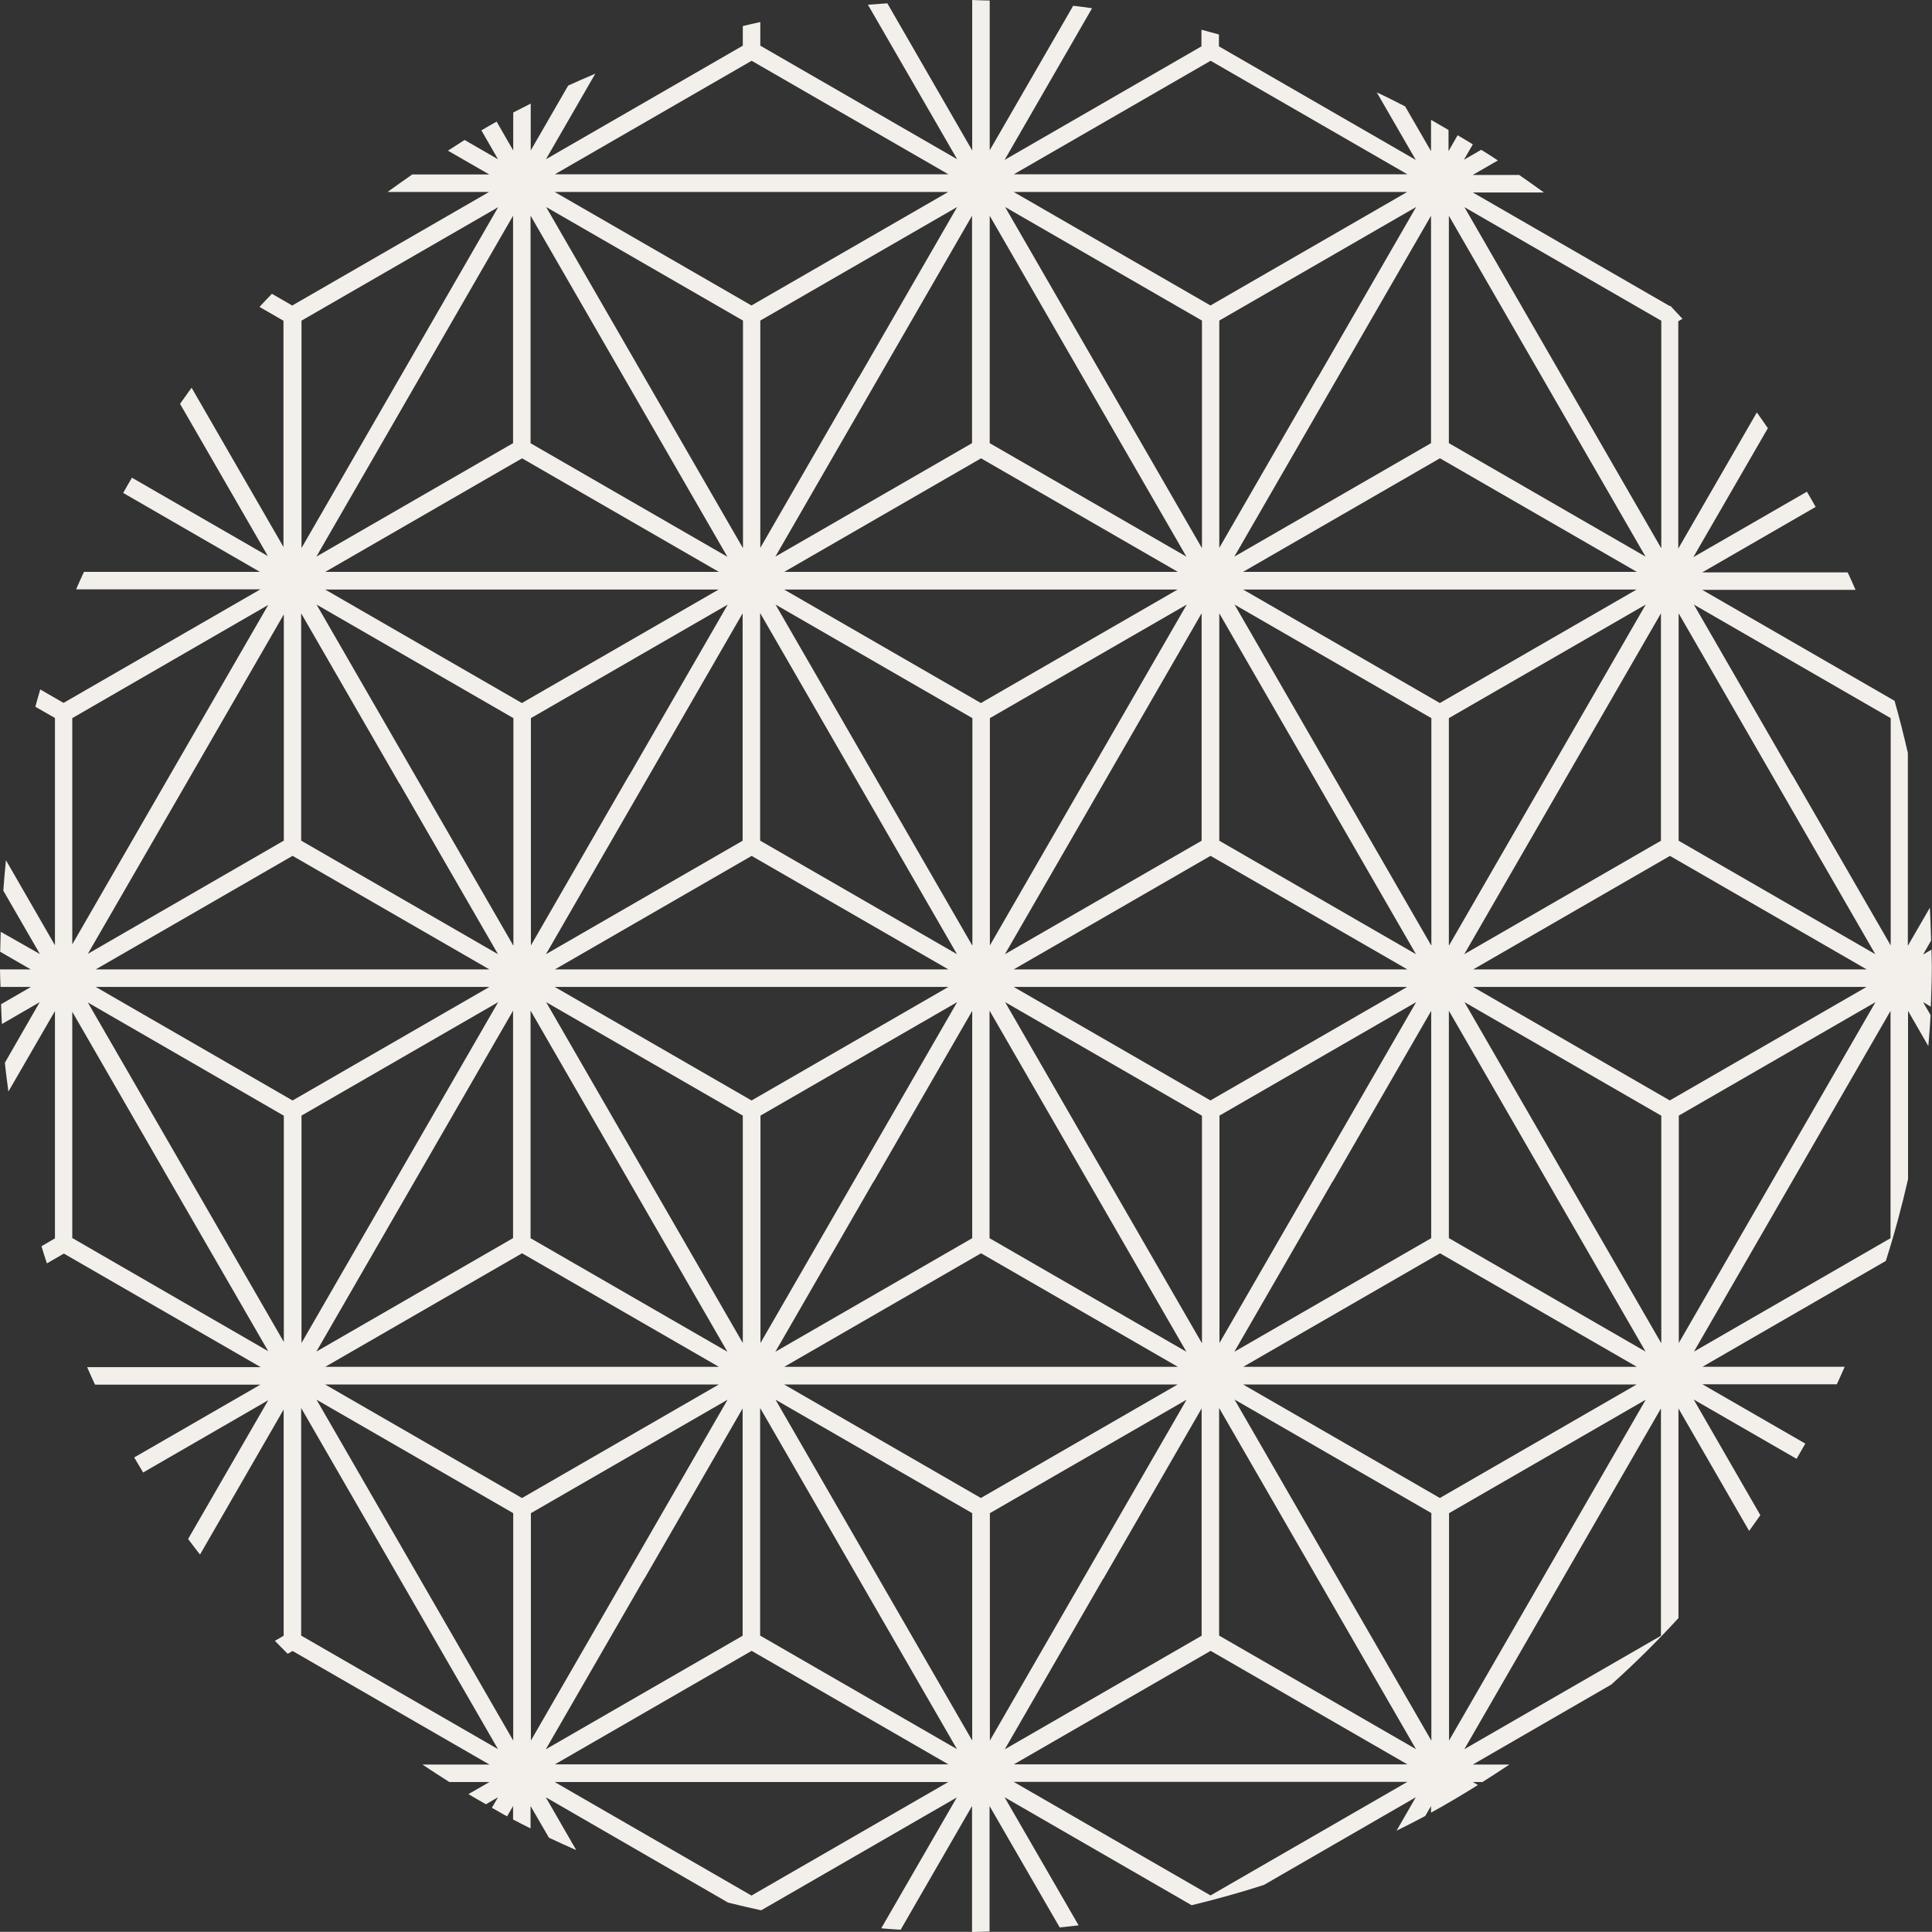 <?xml version="1.0" encoding="UTF-8"?>
<svg id="_レイヤー_2" data-name="レイヤー_2" xmlns="http://www.w3.org/2000/svg" viewBox="0 0 110.41 110.4">
  <rect x="0" y="0" width="110.41" height="110.4" fill="#333333" stroke="none"/>
  <g id="_レイヤー_1-2" data-name="レイヤー_1">
    <path d="M29.33,6.43v2.17l-.95-1.65c-.29.16-.58.33-.87.5l.95,1.65-1.91-1.1c-.32.2-.63.41-.95.61l2.36,1.36h-4.4c-.47.33-.95.66-1.41,1h5.8l-11.25,6.49-1.16-.67c-.24.25-.48.49-.71.75l1.37.79v12.93l-5.25-9.1c-.23.3-.44.62-.66.92l5.02,8.7-7.77-4.48c-.17.29-.34.58-.5.87l7.81,4.51H4.8c-.15.33-.31.66-.45,1h10.53l-11.25,6.49-1.33-.77c-.1.33-.19.66-.28.99l1.12.64v12.99l-2.8-4.86c-.06.58-.11,1.16-.15,1.74l2.09,3.62L.04,53.25c-.01.38-.02.76-.03,1.14l1.75,1.01H0c0,.34.02.67.03,1h1.74l-1.71.99c.01.38.03.75.05,1.13l2.16-1.25-1.99,3.46c.05.55.13,1.1.2,1.65l2.66-4.6v12.99l-.77.45c.1.33.2.65.31.98l.97-.56,11.25,6.49H4.98c.15.33.29.67.45,1h9.45l-7.21,4.16c.17.29.34.58.51.86l7.15-4.13-4.58,7.93c.22.3.45.59.68.89l4.78-8.29v12.93l-.5.29c.24.25.48.49.73.74l.28-.16,11.25,6.49h-3.83c.51.34,1.02.67,1.54,1h2.29l-1.2.69c.33.2.67.39,1,.58l.69-.4-.35.6c.29.16.58.34.87.49l.34-.59v.77c.33.18.67.34,1,.51v-1.28l1.05,1.81c.52.25,1.04.48,1.56.71l-1.74-3.02,10.42,6.02c.63.16,1.26.3,1.89.44l11.18-6.45-4.32,7.48c.37.03.74.06,1.11.08l4.08-7.07v7.2c.34,0,.67-.02,1-.03v-7.17l4.01,6.94c.36-.04.72-.08,1.08-.12l-4.23-7.32,10.69,6.17c1.4-.34,2.77-.72,4.13-1.16l8.68-5.01-1.1,1.91c.55-.27,1.1-.55,1.64-.84l.33-.57v.38c.91-.5,1.8-1.03,2.68-1.58l-.29-.17h.55c.52-.33,1.03-.66,1.54-1h-2.09l7.91-4.57c1.34-1.2,2.62-2.47,3.84-3.8v-11.98l4.04,7c.21-.3.43-.6.64-.9l-3.81-6.61,5.88,3.39c.17-.29.33-.58.5-.87l-5.88-3.39h7.68c.16-.33.3-.67.45-1h-8.13l10.48-6.05c.49-1.53.91-3.09,1.27-4.67v-9.62l1.16,2.01c.05-.59.1-1.18.13-1.77l-.43-.74.44.26c.03-.77.06-1.54.06-2.32,0-.32-.02-.63-.02-.94l-.48.28.46-.8c-.02-.63-.04-1.25-.07-1.88l-1.26,2.18v-11.02c-.23-1-.48-2-.76-2.98l-10.99-6.34h8.76c-.14-.34-.3-.67-.45-1h-8.31l6.48-3.74c-.16-.29-.33-.58-.5-.87l-6.49,3.74,4.26-7.37c-.21-.31-.42-.6-.63-.9l-4.49,7.78v-12.99l.24-.14c-.23-.25-.47-.5-.7-.75l-.03.02-11.25-6.49h4.06c-.46-.34-.94-.67-1.41-1h-2.66l1.44-.83c-.31-.21-.63-.41-.95-.61l-.99.57.51-.88c-.29-.18-.58-.35-.87-.52l-.52.91v-1.21c-.33-.19-.66-.39-1-.58v1.79l-1.48-2.56c-.54-.27-1.07-.55-1.62-.8l2.23,3.86-11.25-6.49v-.68c-.33-.09-.67-.18-1-.27v.95l-11.25,6.49L62.41.47c-.36-.05-.72-.1-1.08-.14l-4.77,8.26V.03c-.33,0-.67-.02-1-.03v8.6L50.71.19c-.37.03-.74.05-1.11.08l5.1,8.83-11.25-6.49v-1.35c-.34.07-.67.15-1,.23v1.12l-11.25,6.49,2.82-4.89c-.52.22-1.04.45-1.55.68l-2.14,3.71v-2.68c-.33.17-.67.34-1,.51ZM42.95,3.47l11.25,6.49h-22.49l11.25-6.49ZM69.18,3.47l11.25,6.49h-22.49l11.25-6.49ZM94.93,31.32l-5.62-9.74-5.62-9.74,11.25,6.49v12.99ZM42.95,108.33l-11.25-6.49h22.49l-11.25,6.49ZM17.22,80.48l5.62,9.74,5.62,9.74-11.25-6.49v-12.99ZM4.13,57.82l5.59,9.69,5.61,9.71-11.2-6.47v-12.93ZM4.13,41.04l11.2-6.47-5.61,9.71-5.59,9.69v-12.93ZM17.22,18.33l11.25-6.49-5.62,9.74-5.62,9.74v-12.99ZM94.93,76.75l-5.62-9.74-5.62-9.74,11.25,6.49v12.99ZM56.06,26.19l11.25,6.49h-22.49l11.25-6.49ZM56.06,85.61l-11.25-6.49h22.49l-11.25,6.49ZM29.83,71.04h0,0ZM29.83,40.76h0s0,0,0,0h0ZM82.29,40.76h0s0,0,0,0ZM56.06,40.76h0s0,0,0,0ZM43.45,63.76l11.25-6.49-5.62,9.74-5.62,9.74v-12.99ZM68.68,76.75l-5.62-9.74-5.62-9.74,11.25,6.49v12.99ZM69.18,62.89l-11.25-6.49h22.49l-11.25,6.49ZM69.18,55.4h-11.25l11.25-6.49,11.25,6.49h-11.25ZM68.68,48.04l-11.25,6.49,5.62-9.74,5.62-9.74v12.99ZM43.45,35.05l5.62,9.74,5.62,9.74-11.25-6.49v-12.99ZM42.95,48.91l11.25,6.49h-22.49l11.25-6.49ZM42.95,56.4h11.25l-11.25,6.49-11.25-6.49h11.25ZM49.94,67.51l5.62-9.74v12.99l-11.25,6.49,5.62-9.74ZM56.56,57.77l5.62,9.74,5.62,9.74-11.25-6.49v-12.99ZM69.68,63.76l11.25-6.49-5.62,9.74-5.62,9.74v-12.99ZM69.68,48.04v-12.99l5.62,9.74,5.62,9.74-11.25-6.49ZM62.19,44.29l-5.62,9.74v-12.99l11.25-6.49-5.62,9.74ZM55.56,54.03l-5.62-9.74-5.62-9.74,11.25,6.49v12.99ZM42.45,48.04l-11.25,6.49,5.62-9.74,5.62-9.74v12.99ZM42.45,63.76v12.99l-5.62-9.74-5.62-9.74,11.25,6.49ZM56.06,71.62l11.25,6.49h-22.49l11.25-6.49ZM76.17,67.51l5.62-9.74v12.99l-11.25,6.49,5.62-9.74ZM81.79,54.03l-5.62-9.74-5.62-9.74,11.25,6.49v12.99ZM56.06,40.18l-11.25-6.49h22.49l-11.25,6.49ZM35.96,44.29l-5.62,9.74v-12.99l11.25-6.49-5.62,9.74ZM29.33,54.03l-5.62-9.74-5.62-9.74,11.25,6.49v12.99ZM29.33,70.75l-11.25,6.49,5.62-9.74,5.62-9.74v12.99ZM30.33,57.77l5.62,9.74,5.62,9.74-11.25-6.49v-12.99ZM82.29,71.62l11.25,6.49h-22.49l11.25-6.49ZM82.8,70.75v-12.99l5.62,9.74,5.62,9.74-11.25-6.49ZM82.8,54.03v-12.99l11.25-6.49-5.62,9.74-5.62,9.74ZM82.29,40.18l-11.25-6.49h22.49l-11.25,6.49ZM29.83,40.18l-11.25-6.49h22.49l-11.25,6.49ZM22.84,44.79l5.62,9.74-11.25-6.49v-12.99l5.62,9.74ZM16.72,48.91l11.25,6.49H5.47l11.25-6.49ZM16.72,56.4h11.25l-11.25,6.49-11.25-6.49h11.25ZM17.22,63.76l11.25-6.49-5.62,9.74-5.62,9.74v-12.99ZM29.83,71.62l11.25,6.49h-22.49l11.25-6.49ZM55.56,86.48v12.99l-5.62-9.74-5.62-9.74,11.25,6.49ZM56.56,86.48l11.25-6.49-5.62,9.74-5.62,9.74v-12.99ZM81.79,99.46l-5.62-9.74-5.62-9.74,11.25,6.49v12.99ZM82.29,85.61l-11.25-6.49h22.49l-11.25,6.49ZM82.29,32.68h-11.25l11.25-6.49,11.25,6.49h-11.25ZM81.79,25.32l-11.25,6.49,5.62-9.74,5.62-9.74v12.99ZM56.56,25.32v-12.99l5.62,9.74,5.62,9.74-11.25-6.49ZM55.56,25.32l-11.25,6.49,5.62-9.74,5.62-9.74v12.99ZM30.33,12.34l5.62,9.74,5.62,9.74-11.25-6.49v-12.99ZM29.83,26.19l11.25,6.49h-22.49l11.25-6.49ZM16.22,48.04l-11.2,6.47,5.61-9.71,5.59-9.69v12.93ZM16.22,63.76v12.93l-5.59-9.69-5.61-9.71,11.2,6.47ZM29.83,79.12h11.25l-11.25,6.49-11.25-6.49h11.25ZM30.33,86.48l11.25-6.49-5.62,9.74-5.62,9.74v-12.99ZM36.82,90.23l5.62-9.74v12.99l-11.25,6.49,5.62-9.74ZM43.45,80.48l5.62,9.74,5.62,9.74-11.25-6.49v-12.99ZM63.05,90.23l5.62-9.74v12.99l-11.25,6.49,5.62-9.74ZM69.68,80.48l5.62,9.74,5.62,9.74-11.25-6.49v-12.99ZM82.8,86.48l11.25-6.49-5.62,9.74-5.62,9.74v-12.99ZM95.43,48.91l11.25,6.49h-22.49l11.25-6.49ZM94.93,48.04l-11.25,6.49,5.62-9.74,5.62-9.74v12.99ZM82.8,25.32v-12.99l5.62,9.74,5.62,9.74-11.25-6.49ZM75.3,21.57l-5.62,9.74v-12.99l11.25-6.49-5.62,9.74ZM68.68,31.31l-5.62-9.74-5.62-9.74,11.25,6.49v12.99ZM49.07,21.57l-5.62,9.74v-12.99l11.25-6.49-5.62,9.74ZM42.45,31.31l-5.62-9.74-5.62-9.74,11.25,6.49v12.99ZM29.33,25.32l-11.25,6.49,5.62-9.74,5.62-9.74v12.99ZM29.33,86.48v12.99l-5.62-9.74-5.62-9.74,11.25,6.49ZM42.95,94.34l11.25,6.49h-22.49l11.25-6.49ZM69.18,94.34l11.25,6.49h-22.49l11.25-6.49ZM95.43,62.89l-11.25-6.49h22.49l-11.25,6.49ZM95.93,48.04v-12.99l5.62,9.74,5.62,9.74-11.25-6.49ZM69.18,17.46l-11.25-6.49h22.49l-11.25,6.49ZM42.95,17.46l-11.25-6.49h22.49l-11.25,6.49ZM69.18,101.83h11.25l-11.25,6.49-11.25-6.49h11.25ZM95.93,63.76l11.25-6.49-5.62,9.74-5.62,9.74v-12.99ZM102.42,44.29l-5.62-9.74,11.25,6.49v12.99l-5.62-9.74ZM3.63,40.76h0s0,0,0,0ZM83.68,99.97l5.62-9.74,5.62-9.74v12.99l-11.25,6.49ZM96.8,77.25l5.62-9.74,5.62-9.74v12.99l-11.25,6.49Z" fill="#f3f0eb"/>
  </g>
</svg>